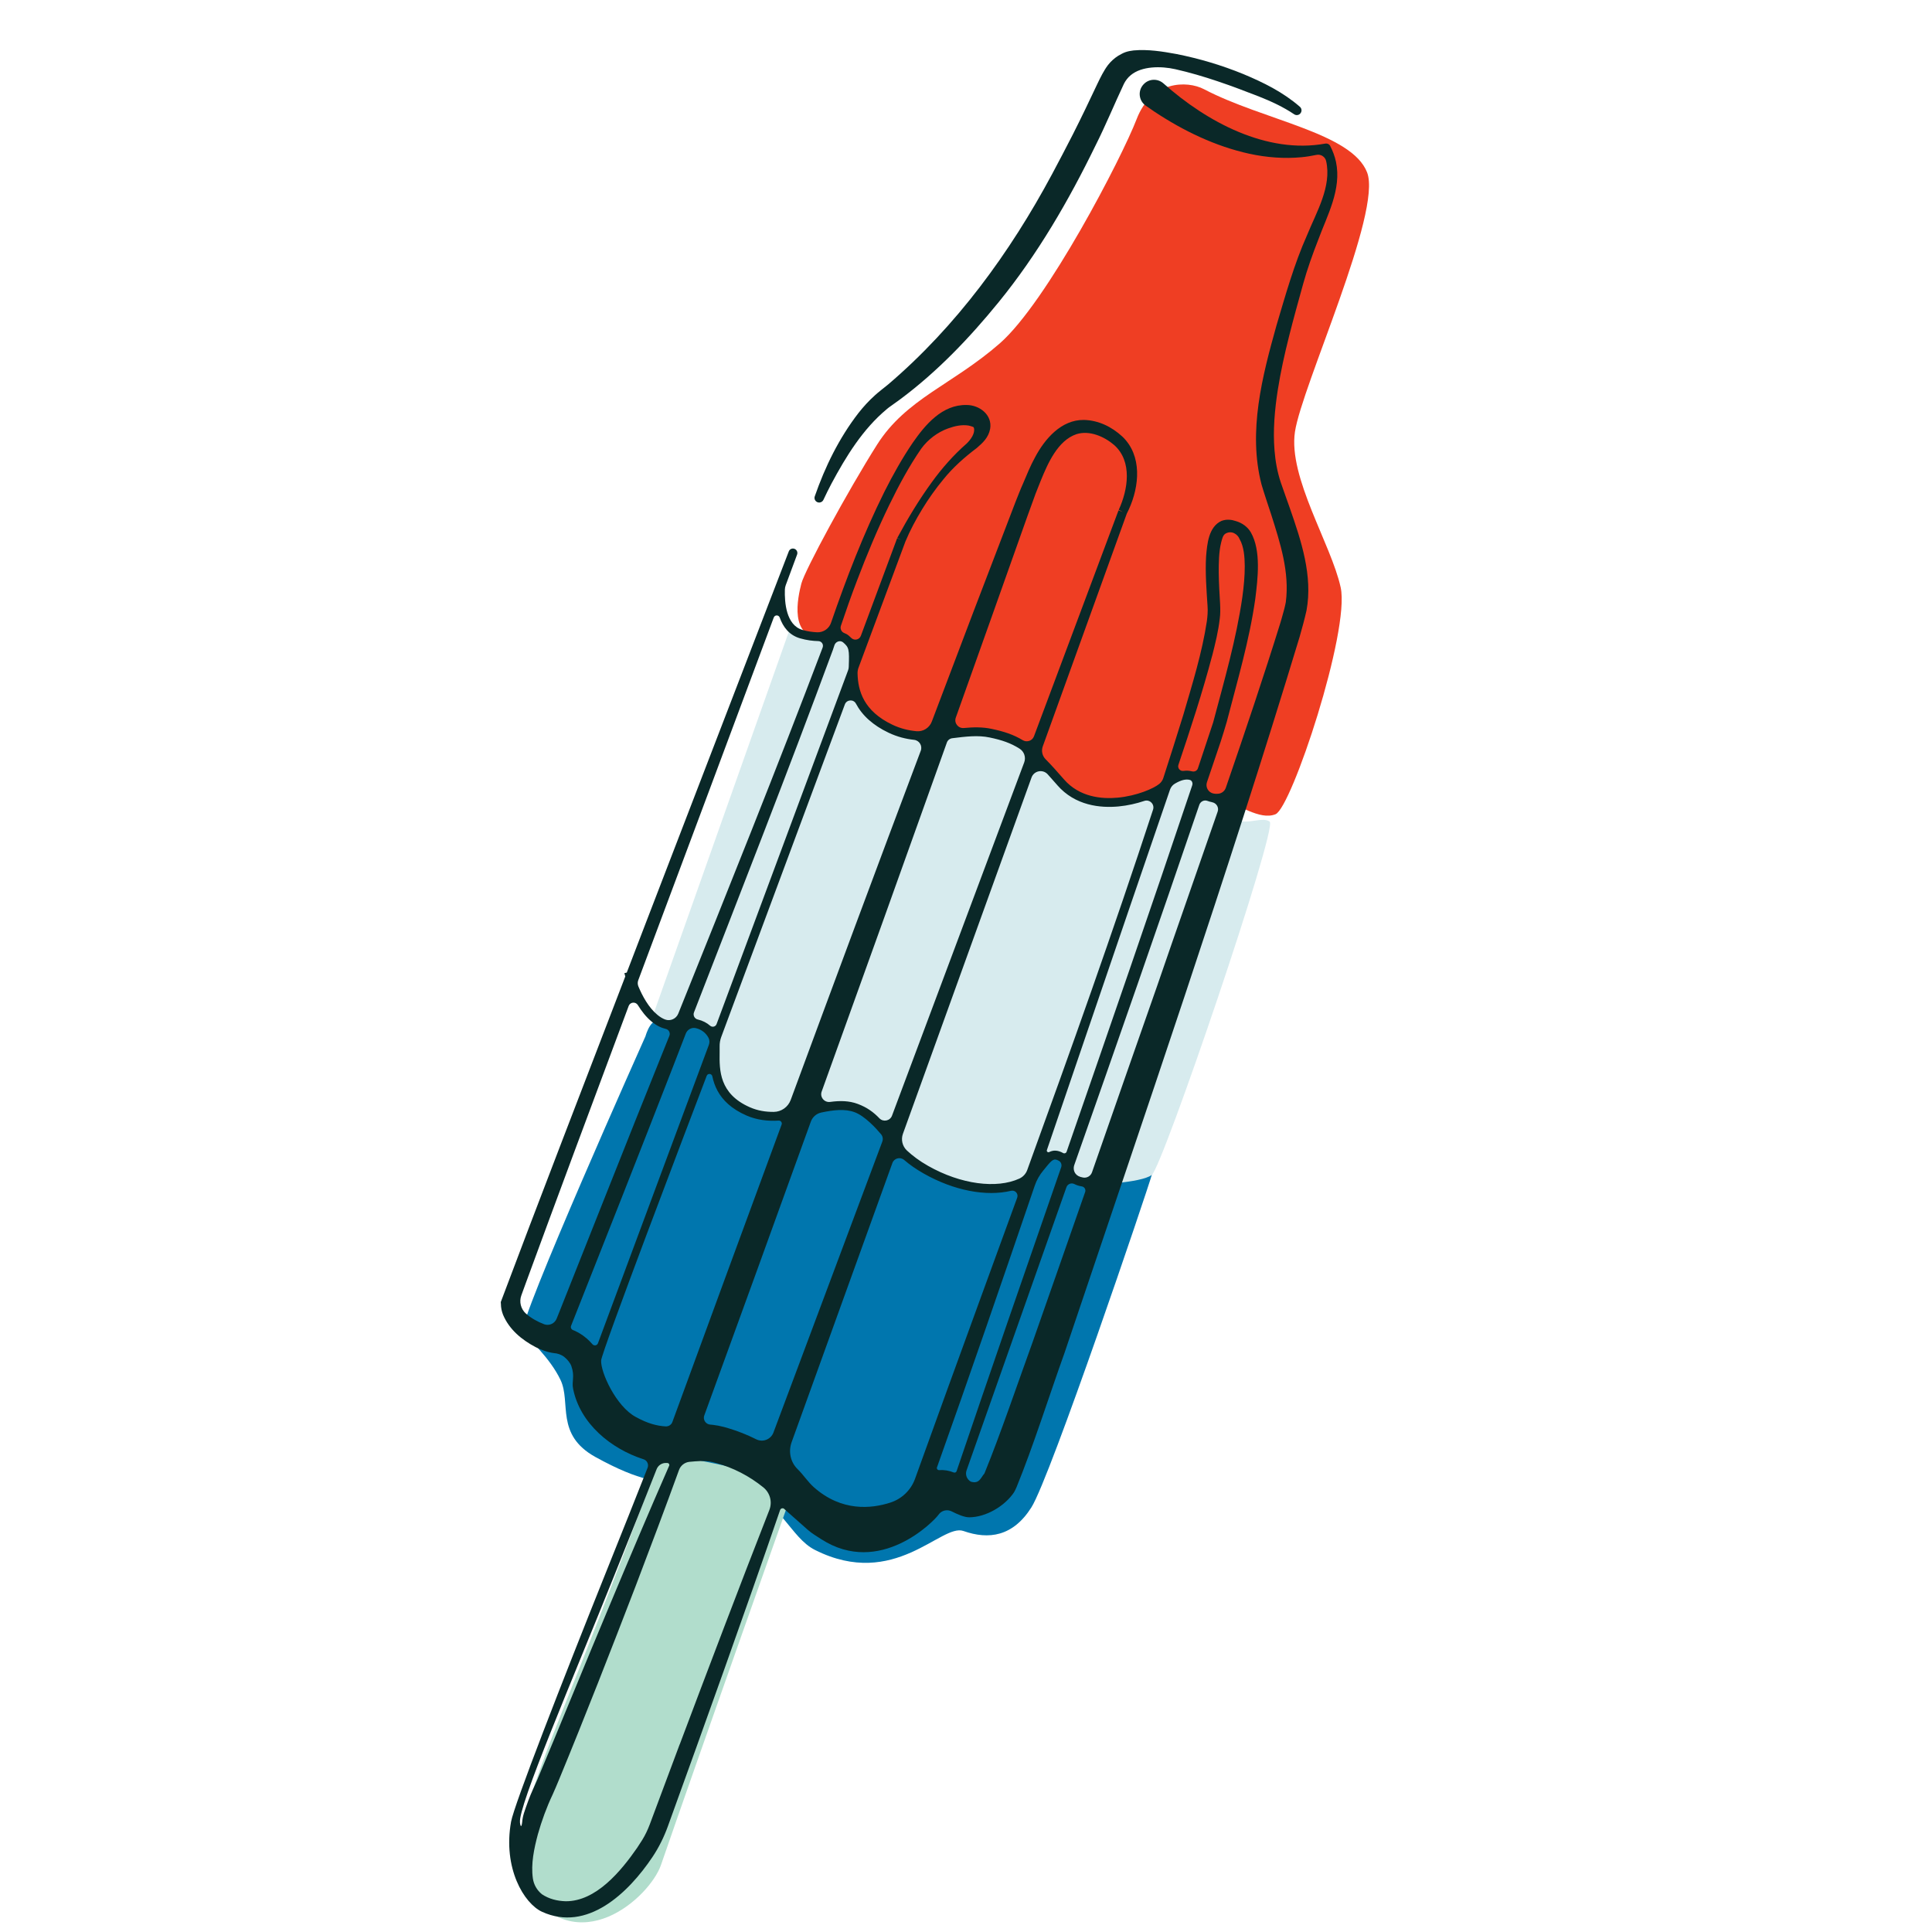 <?xml version="1.0" encoding="UTF-8"?>
<svg id="Layer_2" data-name="Layer 2" xmlns="http://www.w3.org/2000/svg" version="1.1" viewBox="0 0 600 600">
  <defs>
    <style>
      .cls-1 {
        fill: #0a2828;
      }

      .cls-1, .cls-2, .cls-3, .cls-4, .cls-5 {
        stroke-width: 0px;
      }

      .cls-2 {
        fill: #b1ddcc;
      }

      .cls-3 {
        fill: #ef3e23;
      }

      .cls-4 {
        fill: #d7ebee;
      }

      .cls-5 {
        fill: #0076ae;
      }
    </style>
  </defs>
  <path class="cls-3" d="M373.95,27.72c-5.4-2.83-16.4-2.61-20.95,9.26-4.55,11.87-27.87,56.88-42.54,69.69-14.67,12.81-29.02,17.13-38.07,31.41-9.05,14.28-22.47,39.07-23.52,43.15-1.05,4.08-4.17,17.54,7.16,16.88,11.34-.66,8.88,7.72,8.2,13.61-.68,5.89,7.27,13.63,15.23,15.67,7.96,2.04,19.31.26,23.88-.4,4.57-.66,14.78,3.02,20.7,9.98,5.92,6.96,6.4,10,17.17,11.36,10.77,1.36,18.53-3.16,22.93-6.84,4.4-3.68,7.54-.61,8.09,1.03.55,1.63.74,4.65,6.64,5.89,5.91,1.23,12.26,6.46,17.25,4.46,4.99-2,23.18-56.98,20.24-70.43-2.94-13.45-16.33-34.15-14.2-48.34,2.13-14.18,27.18-68.3,22.4-80.57-4.79-12.28-32.21-16.17-50.61-25.81Z"/>
  <path class="cls-5" d="M200.4,321.95s-39.92,89.21-38.02,91.63c1.9,2.42,8.37,8,11.7,14.98,3.33,6.99-1.72,16.99,10.86,23.94,27.75,15.33,26.5,1.76,44.54,8.79,13.45,5.24,15.95,16.22,23.66,20.08,24.74,12.41,39.19-8.34,46.06-5.91,7.87,2.78,15.39,1.71,21.11-7.33,5.92-9.36,36.16-98.79,37.38-103.24,3.26-11.91-13.16,5.4-16.45,3.04-3.3-2.36-4.38-9.61-6.99-10.55-2.61-.94-9.35,3.92-23.92,11.56-7.48,3.92-24.96-6.5-29.09-11.8-4.13-5.3-8.61-10.45-11.81-11.84-10.33-4.49-20.81,2.71-26.49,2.06-5.68-.65-18.73-2.35-18.57-13.26.16-10.91.53-15.67-8.8-16.27s-7.5,2.89-9.23.7c-3.78-4.77-5.92,3.43-5.92,3.43Z"/>
  <path class="cls-4" d="M245.39,195.03l-42.71,120.64s3.29,4.09,6.85,3.35c3.56-.73,6.9-2.31,8.88-.61,1.99,1.7,4.15,3.42,3.13,6.98-1.02,3.56.26,12.07,3.43,14.68,3.17,2.61,12.67,8.31,19.14,6.48,6.47-1.83,14.25-4.25,17.27-3.51s10.91,3.66,14.87,9.49,14.32,14.05,20.24,15.03c5.92.98,19.2,2.85,22-.09,2.81-2.95,5.4-8.77,8.54-9.07,3.13-.3,4.24,2.31,4.38,4.79.14,2.47,4.31,4.33,6.21,4.6,1.89.27,16.7-.41,20.06-2.88,3.36-2.47,39.16-107.7,36.64-109.73-2.53-2.03-9.04,2.36-12.25-2.19-3.21-4.56-8.46-5.48-9.25-6.55-.79-1.07.34-4.16-1.74-4.89-2.08-.73-7.5-.07-9.95,2.97s-15.63,5.84-20.91,4.62-17.73-11.84-20.42-16.3c-2.69-4.46-23.37-6.73-29.09-5.58-5.73,1.15-12.17,1.39-16.55-1.94-4.38-3.33-9.96-13.12-9.1-20.8.86-7.68-5.37-8.59-7.2-7.49-1.84,1.1-8.47,1.57-10.48-.2l-2-1.77Z"/>
  <path class="cls-2" d="M247.32,459.76s-30.68,86.45-42.05,119.43c-3.47,10.05-26.12,30.63-42.47,6.6-6.87-10.11,5.95-39.48,17.69-69.12,12.27-30.99,25.05-65.53,25.05-65.53l41.78,8.62Z"/>
  <g>
    <path class="cls-1" d="M314.93,463.41c.15-.24.16-.29.2-.36l.24-.47.09-.2.08-.18s.16-.35.16-.35c5.12-12.49,10.31-28.93,14.9-41.7,24.59-73.16,50.63-148.49,73.01-222.37.75-2.63,1.55-5.53,2.14-8.19,1.99-10.79-1.67-21.7-5.16-31.73-.66-1.93-2.22-6.18-2.82-8-1.08-3.23-1.69-6.59-1.96-10.05-.5-6.23.06-12.57,1.03-18.78,1.75-11.05,4.88-22.04,7.87-32.88,1.29-4.63,2.9-9.14,4.66-13.63,2.83-7.69,7.33-15.7,5.53-24.27-.37-1.72-1-3.37-1.78-4.9h0c-.28-.56-.91-.87-1.53-.75h-.04c-18.11,3.29-36.78-6.71-50.22-18.69-1.79-1.6-4.52-1.5-6.16.26l-.04.04c-1.82,1.94-1.5,5.04.66,6.58.9.64,1.8,1.27,2.72,1.88,9.01,5.97,18.93,10.77,29.54,13.09,5.3,1.14,10.79,1.58,16.19,1.06,1.55-.15,3.08-.4,4.6-.72,1.36-.29,2.71.58,3.01,1.94,1.76,7.86-2.96,15.7-5.96,23.06-3.98,8.93-6.66,18.53-9.45,27.91-4.44,15.86-8.9,32.94-4.68,49.38.61,2.17,2.38,7.45,3.02,9.4,2.81,8.86,5.75,17.89,4.54,27.22-.27,1.43-.64,2.77-1.05,4.2l-.32,1.14s-.34,1.15-.34,1.15c-4.96,15.98-10.85,33.5-16.92,51.15-.34.99-1.21,1.7-2.24,1.84-.5.06-1.02.06-1.55-.05h-.04c-1.6-.32-2.55-1.98-2.03-3.52,1.43-4.21,2.85-8.41,4.27-12.62.62-1.84,1.31-4.25,1.88-6.12,3.26-12.63,7.03-25.26,8.86-38.21.77-6.23,1.86-14.97-1.38-20.64-.97-1.69-2.7-2.93-4.57-3.48-.68-.22-1.44-.43-2.16-.44-.8-.06-1.61.07-2.37.35-4.05,1.84-4.48,7.23-4.8,11.1-.29,4.94.13,10.38.45,15.28.13,1.58,0,3.23-.21,4.8-1.5,9.89-4.53,19.55-7.34,29.16-2.02,6.51-4.08,13.02-6.18,19.51-.23.73-.68,1.37-1.27,1.85h0c-1.76,1.43-6.93,3.69-12.89,4.26-4.96.47-11.89-.14-16.7-5.69-2.15-2.48-4.01-4.54-5.71-6.26-1.03-1.05-1.37-2.59-.87-3.97l26.09-72.28c.25-.47.45-.89.65-1.34,3.29-7.2,4.19-16.68-2.02-22.6-3.31-3.04-7.37-5.06-11.96-5.17-7.03-.08-12.12,5.9-15.13,11.56-1.44,2.58-2.64,5.58-3.78,8.26-.78,1.71-1.57,3.82-2.28,5.56-8.67,22.51-17.36,45.33-26.03,68.3-.74,1.95-2.69,3.19-4.77,2.99-2.46-.23-4.95-.82-7.46-2.01-8.93-4.25-10.71-10.52-10.83-15.97-.01-.59.09-1.17.29-1.72l14.58-39.22c1.43-3.44,3.25-6.83,5.2-10.03,1.88-3.11,4.26-6.47,6.59-9.27,3.04-3.76,6.59-6.88,10.39-9.75,1.84-1.59,3.61-3.2,4.13-5.93.74-4.4-3.38-7.41-7.3-7.41-7.61-.16-12.84,6.12-16.75,11.74-3.28,4.83-6.15,9.97-8.77,15.17-6.54,13.16-11.82,26.86-16.6,40.74-.63,1.83-2.39,3.03-4.33,2.94-1.4-.07-2.92-.26-4.55-.74-5.06-1.48-5.57-8.56-5.45-12.51.01-.47.11-.94.27-1.38,1.2-3.24,2.38-6.42,3.53-9.52.26-.71-.1-1.5-.81-1.77h0c-.71-.27-1.5.08-1.77.79-.62,1.62-1.81,4.7-3.41,8.85l-41.08,106.76c-1.82,4.77-3.78,9.86-5.83,15.2l-.74.18c.02.07.11.44.28,1.02-12.39,32.26-28.04,72.79-38.67,101.13l.04.54c0,1.22.27,2.38.67,3.4,1.93,4.6,5.84,7.81,10.14,10.06,1.73.85,3.56,1.59,5.87,1.88l.44.05c.1,0,.07.01.12.02l.08.02c.55.1,1.06.28,1.55.55l.3.16.29.2.15.1.14.12c.82.64,1.79,1.79,2.13,2.76,1.16,3.32.05,4.7.55,7.08,2.17,10.83,11.77,18.62,21.81,21.86h.02c1.13.34,1.73,1.57,1.3,2.66-3.37,8.6-8.05,20.29-12.94,32.49-13.56,33.82-28.52,72.21-29.46,77.43-2.59,14.45,4.03,25.41,9.62,27.97,13.98,6.4,26.77-5.77,34.29-17.01,1.98-2.96,3.57-6.17,4.78-9.52,11.52-31.85,23.83-66.11,34.86-98.24.21-.6,1-.74,1.39-.24,0,0,4.61,4.09,7.17,6.36,1.28,1.13,2.76,1.99,4.19,2.92,18.21,11.76,35.06-5.57,36.47-7.61l.02-.03c.92-1.28,2.64-1.69,4.04-.98,1.74.89,4,1.87,5.47,1.84,5.23-.03,11.03-3.49,13.89-7.75ZM305.78,457.46s-.04.09-.09.19c-1.09,1.17-1.49,3.29-4.15,2.5h-.02c-1.24-.69-1.82-2.16-1.35-3.5,10.28-29.23,20.67-58.57,31.02-87.95.36-1.01,1.52-1.47,2.47-.98.62.32,1.36.57,2.27.72,0,0,.01,0,.02,0,.82.13,1.33.95,1.06,1.73-5.65,16.18-11.22,32.13-16.29,46.54-4.49,12.38-10.04,28.76-14.94,40.75ZM290.99,455.7c10.04-28.16,20.33-58.09,30.36-87.48.58-1.71,1.48-3.3,2.64-4.69.27-.32.52-.63.76-.93,2.04-2.53,2.57-2.95,4.08-2.11,0,0,0,0,.01,0,.7.39.98,1.26.72,2.01-11.13,32.09-22.17,63.95-32.48,94.38-.12.37-.53.55-.89.41h0c-1.47-.6-3.02-.84-4.53-.73-.48.04-.84-.44-.67-.89ZM338.22,318.76c7.26-21.25,17.47-51.29,25.14-73.54.27-.78.8-1.43,1.51-1.85,1.9-1.12,3.39-1.49,4.64-1.16.18.05.33.13.47.27.36.36.44.91.28,1.39-12.34,36.83-25.72,75.45-39.02,113.82-.15.43-.66.63-1.06.4h0c-1.76-.99-3.15-.91-4.33-.31-.41.21-.87-.17-.73-.61,4.45-13.04,8.83-25.91,13.1-38.42ZM376.4,249.14s.02,0,.03,0c1.35.26,2.18,1.61,1.73,2.91-6.48,18.75-13.06,37.41-18.85,54.29-6.21,17.68-13.21,37.75-20.18,57.73-.4,1.14-1.55,1.83-2.74,1.63h0c-1.22-.2-1.91-.61-2.36-1.19-.6-.77-.72-1.82-.39-2.74,13.11-37.26,26.15-74.58,38.82-111.83.36-1.05,1.51-1.61,2.54-1.21.42.16.88.29,1.4.39ZM376.47,203.58c.96-3.78,1.9-7.57,2.34-11.48.38-2.63-.05-6.52-.16-9.24-.16-3.31-.24-6.61-.06-9.76.1-1.57.28-3.12.62-4.49.28-1.08.54-2.41,1.38-2.89,1.85-1.07,3.76.1,4.4,1.74,1.31,2.27,1.56,5.51,1.58,8.29.02,3.15-.3,6.41-.74,9.65-1.89,13.16-5.67,26.11-9.08,38.98-1.56,4.71-3.14,9.46-4.73,14.24-.25.74-1.04,1.13-1.8.93,0,0-.01,0-.02,0-.85-.22-1.73-.27-2.65-.14-1.07.15-1.93-.87-1.58-1.89,3.77-11.23,7.46-22.44,10.49-33.94ZM328.33,243.82c5.58,6.43,13.44,7.15,19.04,6.63,2.84-.27,5.61-.91,8.01-1.72,1.67-.56,3.26,1.03,2.71,2.71-12.3,37.56-25.59,74.79-39.08,111.94-.43,1.17-1.31,2.12-2.44,2.64-7.04,3.23-18.17,1.82-28.34-3.95-2.74-1.55-4.84-3.16-6.56-4.75-1.43-1.33-1.92-3.38-1.26-5.21l39.94-110.65c.76-2.11,3.5-2.66,5.01-1,.92,1.02,1.91,2.13,2.98,3.36ZM218.73,439.56c10.94-30.02,22-60.53,33.08-91.22.52-1.44,1.74-2.51,3.23-2.83,3.79-.8,7.34-1.23,10.38-.1,3.17,1.18,6.64,4.98,8.2,6.84.53.63.68,1.5.39,2.28l-33.81,90.36c-.8,2.14-3.29,3.12-5.34,2.1l-.04-.02c-2.84-1.44-5.81-2.58-8.85-3.49-.35-.11-1.03-.31-1.39-.38-.86-.23-2.23-.5-3.09-.59-.32-.04-.63-.07-.94-.09-1.4-.12-2.31-1.53-1.83-2.86ZM266.38,342.83c-2.71-1.01-5.57-1.03-8.56-.62-1.82.25-3.27-1.5-2.64-3.23,13.02-36.1,26.04-72.4,38.88-108.38.26-.73.91-1.24,1.67-1.34,0,0,0,0,.01,0,4.09-.51,7.96-1,11.59-.23,3.81.8,6.58,1.73,9.33,3.49,1.41.9,2,2.67,1.42,4.24l-41.06,109.72c-.61,1.63-2.71,2.06-3.92.81-1.72-1.8-3.77-3.37-6.72-4.46ZM321.52,153.54c.44-1.09,1.24-3.07,1.68-4.23,2.19-5.37,5.28-12.5,11.09-14.47,4.04-1.29,8.66.72,11.75,3.39,5.68,5.09,4.28,13.85,1.4,20.09,0,0,.61.32,1.22.65l-1.29-.48-26.26,70.18c-.53,1.42-2.22,1.97-3.51,1.19-2.85-1.72-5.78-2.69-9.69-3.51-2.83-.6-5.66-.53-8.57-.26-1.76.17-3.11-1.55-2.51-3.22,7.49-21,14.92-41.89,22.24-62.55.69-1.94,1.76-4.86,2.46-6.77ZM269.91,223.64c1.6,1.42,3.59,2.75,6.06,3.92,2.68,1.27,5.33,1.93,7.92,2.21,1.63.18,2.64,1.86,2.06,3.39-13.54,35.96-27.05,72.28-40.39,108.44-.82,2.21-2.91,3.69-5.26,3.71-2.48.02-4.95-.36-7.36-1.41-9.61-4.19-9.52-11.57-9.45-16.96,0-.68.02-1.33,0-1.94h0c-.02-1.02.15-2.02.5-2.96l38.39-103.28c.57-1.52,2.67-1.68,3.44-.24.94,1.77,2.26,3.51,4.09,5.13ZM258.58,202.07c.19-.57.38-1.14.57-1.71.35-1.04,1.59-1.57,2.51-.99.06.04.11.08.17.12,1.83,1.56,1.96,2.13,1.76,7.59,0,0,0,0,0,0-.01.38-.08.76-.22,1.12l-40.83,109.84c-.31.83-1.34,1.08-2.01.5-1-.88-2.28-1.57-3.83-1.93h-.02c-.97-.23-1.52-1.27-1.16-2.2,14.47-37.3,29.24-74.9,43.05-112.34ZM276.26,156.65c2.88-5.94,6.09-11.88,9.82-17.29,2.08-2.87,5.1-5.14,8.36-6.31,2.18-.78,4.28-1.22,6.36-.89.52.1.9.25,1.1.31.26.07.42.1.56.42.45,1.66-1.02,3.68-2.28,4.88-4.06,3.55-7.65,7.64-10.78,11.96-4.01,5.51-7.52,11.33-10.75,17.35,0,0,.63.29,1.25.57l-1.29-.48-11.26,30.29c-.46,1.24-2.05,1.59-2.99.65-.23-.23-.48-.46-.76-.7-.42-.36-.89-.62-1.38-.8-.91-.33-1.38-1.35-1.07-2.27,1.58-4.68,3.21-9.34,4.98-13.96,3.04-8.01,6.37-16.01,10.12-23.72ZM240.31,191.76c.32-.86,1.53-.84,1.84.03,1.03,2.9,2.92,5.46,6.29,6.44,2.11.62,4.02.83,5.72.87.98.03,1.65.99,1.34,1.92,0,0,0,.01,0,.02-14.19,37.47-29.59,75.78-44.86,113.76-.65,1.61-2.47,2.42-4.09,1.81-.77-.29-1.57-.76-2.42-1.47-2.72-2.25-4.65-5.87-5.88-8.82-.25-.61-.26-1.29-.03-1.91,14.47-38.72,29.5-78.8,42.09-112.67ZM163.36,407.98c-1.61-1.42-2.19-3.68-1.45-5.7.55-1.5,1.12-3.05,1.46-4.01,9.05-24.68,20.21-54.65,31.87-85.86.47-1.25,2.16-1.4,2.86-.26,1.16,1.89,2.57,3.71,4.28,5.12,1.55,1.28,3.02,1.95,4.39,2.27.95.22,1.48,1.24,1.11,2.14-6.84,17.02-13.64,33.96-20.26,50.72-2.67,6.74-10.22,25.75-12.76,32.14-.38,1.04-1.26,3.1-1.98,4.96-.59,1.53-2.34,2.33-3.88,1.76-1.99-.74-4.07-1.9-5.64-3.29ZM179.76,413.93c-.23-.13-.92-.46-1.15-.59-.22-.1-.45-.19-.67-.28-.52-.2-.79-.79-.59-1.31h0c10.41-26.27,21.43-54.17,31.65-80.46,1.32-3.43,2.65-6.87,3.98-10.3.48-1.24,1.78-1.99,3.08-1.7,0,0,.02,0,.02,0,1.91.45,3.2,1.61,3.93,2.97.37.68.41,1.5.14,2.22l-34.45,92.69c-.27.72-1.21.88-1.71.29-.56-.65-1.17-1.25-1.82-1.82-.73-.63-1.57-1.22-2.41-1.71ZM186.69,422.5c.14-2.66,26.55-72.04,32.78-88.39.33-.86,1.57-.75,1.75.15.62,2.97,1.99,6.03,4.94,8.65,1.46,1.3,3.32,2.49,5.67,3.52,3.31,1.44,6.68,1.78,9.99,1.58.66-.04,1.15.61.92,1.23-11.45,31.03-22.77,61.91-33.9,92.3h0c-.3.92-1.17,1.49-2.12,1.44-2.66-.15-5.55-.87-9.26-2.92-6.12-3.27-10.97-13.89-10.77-17.56ZM161.49,565.98c-.69-4.87,16.46-44.7,29.28-76.69,4.99-12.45,9.76-24.36,13.15-33.02.48-1.22,1.68-1.99,2.98-1.93.12,0,.25,0,.37.01,0,0,0,0,0,0,.43.01.72.45.54.85-6.36,14.52-12.63,29.36-18.72,43.91-7.18,17.05-15.02,36.48-22.19,53.49-.93,2.16-1.99,4.3-2.79,6.5-1.32,3.64-1.77,4.78-1.95,6.8-.05.57-.37,2.36-.69.08ZM211.09,541.7s-6.86,18.35-9.3,24.89c-.63,1.67-1.39,3.29-2.33,4.81-.52.84-1.06,1.67-1.6,2.47-4.99,7.21-12.76,16.64-22.17,16.58-2.68-.08-5.19-.71-7.37-2.16l-.02-.02c-1.52-1.21-2.53-2.96-2.81-4.89-.65-4.52.36-9.26,1.54-13.69,1.19-4.23,2.73-8.44,4.61-12.41.56-1.27,1.37-3.11,1.89-4.41,8.21-19.87,16.19-40.34,23.92-60.43,4.51-11.86,9.07-23.93,13.42-35.92.5-1.38,1.74-2.36,3.2-2.53h.02c2.57-.24,4.49-.42,6.83,0l.84.21.42.1c5.49,1.47,10.51,4.08,14.88,7.62,2.08,1.69,2.85,4.51,1.87,7.01-9.29,23.73-18.99,49.31-27.82,72.77ZM252.75,461.87c-1.88-1.67-3.24-3.86-5.05-5.62-2.22-2.16-2.91-5.44-1.86-8.35l31.3-86.71c.55-1.52,2.44-2,3.66-.95,1.65,1.42,3.63,2.83,6.08,4.22,9.45,5.36,19.48,7.18,27.12,5.35,1.26-.3,2.35.92,1.9,2.14-7.25,19.92-14.55,39.82-21.77,59.75-2.12,5.92-7.27,20.15-9.96,27.56-1.27,3.51-4.09,6.23-7.65,7.38-5.85,1.9-15.13,2.9-23.77-4.77Z"/>
    <path class="cls-1" d="M275.36,127.09l.63-.51c.21-.17.43-.31.65-.47l2.88-2.07c11.56-8.59,21.6-19.12,30.66-30.25,12.06-14.82,21.71-31.46,30.05-48.61,3.13-6.21,5.85-12.85,8.8-19.12.52-1.03,1.22-1.96,2.12-2.7,3.41-2.87,9.41-2.87,13.85-1.87,8.9,2.01,17.38,5.13,25.9,8.45,3.83,1.51,7.62,3.26,11.03,5.56.61.41,1.43.29,1.9-.26l.02-.03c.52-.61.45-1.51-.14-2.03-5.18-4.53-11.33-7.57-17.61-10.19-6.71-2.74-13.63-4.8-20.78-6.22-4.33-.79-8.78-1.51-13.26-1.11-.82.1-1.66.24-2.46.51-.88.29-1.65.78-2.31,1.14-1.23.77-2.35,1.79-3.23,2.93-1.28,1.71-2.3,3.81-3.19,5.65-2.48,5.27-5.03,10.61-7.65,15.78-2.06,4.02-4.34,8.42-6.49,12.41-13.06,24.39-29.74,47.25-50.84,65.26-.94.77-3.36,2.65-4.2,3.45-1.86,1.67-3.55,3.53-5.1,5.49-6,7.77-10.35,16.63-13.56,25.87-.26.74.13,1.55.87,1.83h0c.71.26,1.5-.07,1.82-.75.78-1.68,1.62-3.37,2.49-5.02,4.54-8.48,9.75-16.96,17.16-23.12Z"/>
  </g>
</svg>